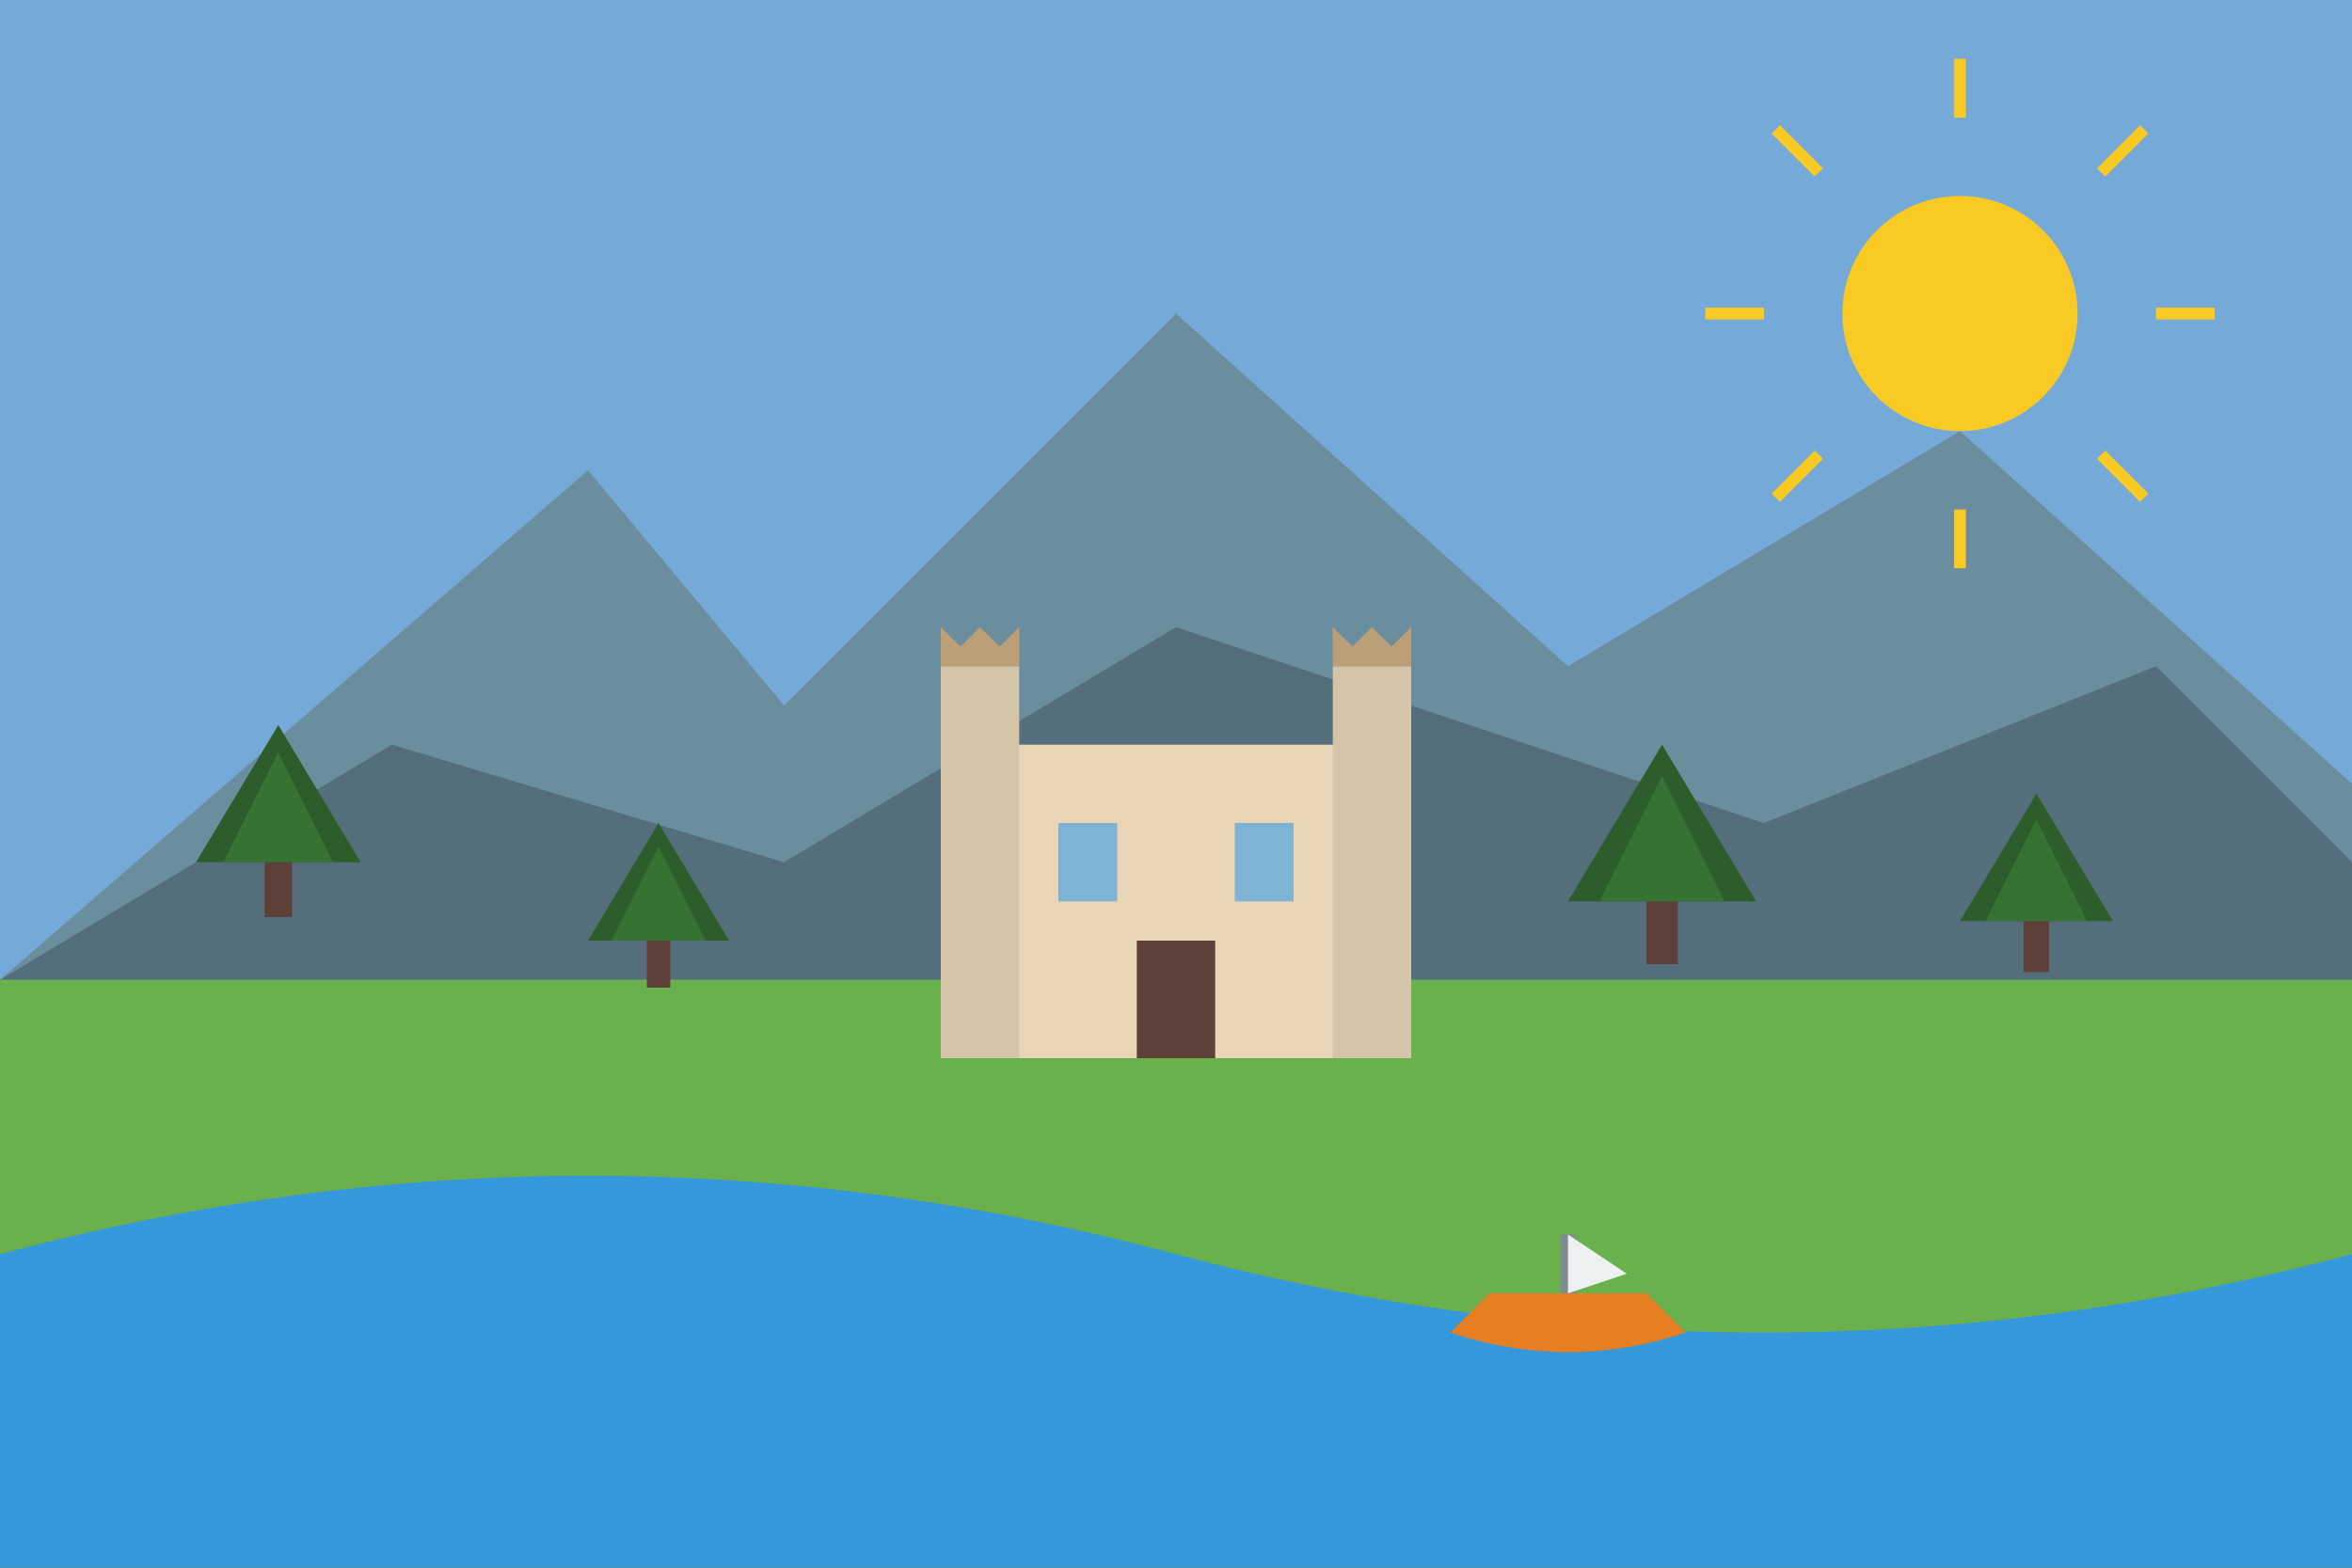 <svg width="600" height="400" viewBox="0 0 600 400" xmlns="http://www.w3.org/2000/svg">
  <rect x="0" y="0" width="600" height="400" fill="#333333" stroke="none"/>
  <!-- Hero Banner dla portalu turystycznego Polski -->
  
  <!-- Tło nieba -->
  <rect x="0" y="0" width="600" height="250" fill="#75a9d8" />
  
  <!-- Góry w tle -->
  <path d="M0 250 L150 120 L200 180 L300 80 L400 170 L500 110 L600 200 L600 250 Z" fill="#6b8e9f" />
  <path d="M0 250 L100 190 L200 220 L300 160 L450 210 L550 170 L600 220 L600 250 Z" fill="#546e7b" />
  
  <!-- Łąka -->
  <rect x="0" y="250" width="600" height="150" fill="#6ab04c" />
  
  <!-- Drzewa -->
  <g transform="translate(50, 220) scale(0.7)">
    <path d="M0 0 L30 -50 L60 0 Z" fill="#2d5d2a" />
    <path d="M10 0 L30 -40 L50 0 Z" fill="#367332" />
    <rect x="25" y="0" width="10" height="20" fill="#5d4037" />
  </g>
  
  <g transform="translate(150, 240) scale(0.6)">
    <path d="M0 0 L30 -50 L60 0 Z" fill="#2d5d2a" />
    <path d="M10 0 L30 -40 L50 0 Z" fill="#367332" />
    <rect x="25" y="0" width="10" height="20" fill="#5d4037" />
  </g>
  
  <g transform="translate(400, 230) scale(0.8)">
    <path d="M0 0 L30 -50 L60 0 Z" fill="#2d5d2a" />
    <path d="M10 0 L30 -40 L50 0 Z" fill="#367332" />
    <rect x="25" y="0" width="10" height="20" fill="#5d4037" />
  </g>
  
  <g transform="translate(500, 235) scale(0.65)">
    <path d="M0 0 L30 -50 L60 0 Z" fill="#2d5d2a" />
    <path d="M10 0 L30 -40 L50 0 Z" fill="#367332" />
    <rect x="25" y="0" width="10" height="20" fill="#5d4037" />
  </g>
  
  <!-- Zamek (symbolizujący polskie dziedzictwo) -->
  <g transform="translate(250, 190)">
    <!-- Główny budynek -->
    <rect x="0" y="0" width="100" height="80" fill="#e8d5b5" />
    
    <!-- Wieże -->
    <rect x="-10" y="-20" width="20" height="100" fill="#d4c4a8" />
    <path d="M-10 -20 L-10 -30 L-5 -25 L0 -30 L5 -25 L10 -30 L10 -20 Z" fill="#bc9f77" />
    
    <rect x="90" y="-20" width="20" height="100" fill="#d4c4a8" />
    <path d="M90 -20 L90 -30 L95 -25 L100 -30 L105 -25 L110 -30 L110 -20 Z" fill="#bc9f77" />
    
    <!-- Drzwi i okna -->
    <rect x="40" y="50" width="20" height="30" fill="#5d4037" />
    <rect x="20" y="20" width="15" height="20" fill="#7fb3d5" />
    <rect x="65" y="20" width="15" height="20" fill="#7fb3d5" />
  </g>
  
  <!-- Słońce -->
  <circle cx="500" cy="80" r="30" fill="#f9ca24" />
  <g stroke="#f9ca24" stroke-width="3">
    <line x1="500" y1="30" x2="500" y2="15" />
    <line x1="500" y1="145" x2="500" y2="130" />
    <line x1="450" y1="80" x2="435" y2="80" />
    <line x1="565" y1="80" x2="550" y2="80" />
    <line x1="464" y1="44" x2="453" y2="33" />
    <line x1="547" y1="127" x2="536" y2="116" />
    <line x1="464" y1="116" x2="453" y2="127" />
    <line x1="547" y1="33" x2="536" y2="44" />
  </g>
  
  <!-- Rzeka -->
  <path d="M0 320 Q 150 280, 300 320 Q 450 360, 600 320 L 600 400 L 0 400 Z" fill="#3498db" />
  
  <!-- Łódka na rzece -->
  <g transform="translate(400, 340)">
    <path d="M-30 0 Q 0 10, 30 0 L 20 -10 L -20 -10 Z" fill="#e67e22" />
    <rect x="-2" y="-25" width="4" height="15" fill="#7f8c8d" />
    <path d="M0 -25 L 15 -15 L 0 -10 Z" fill="#ecf0f1" />
  </g>
</svg>
